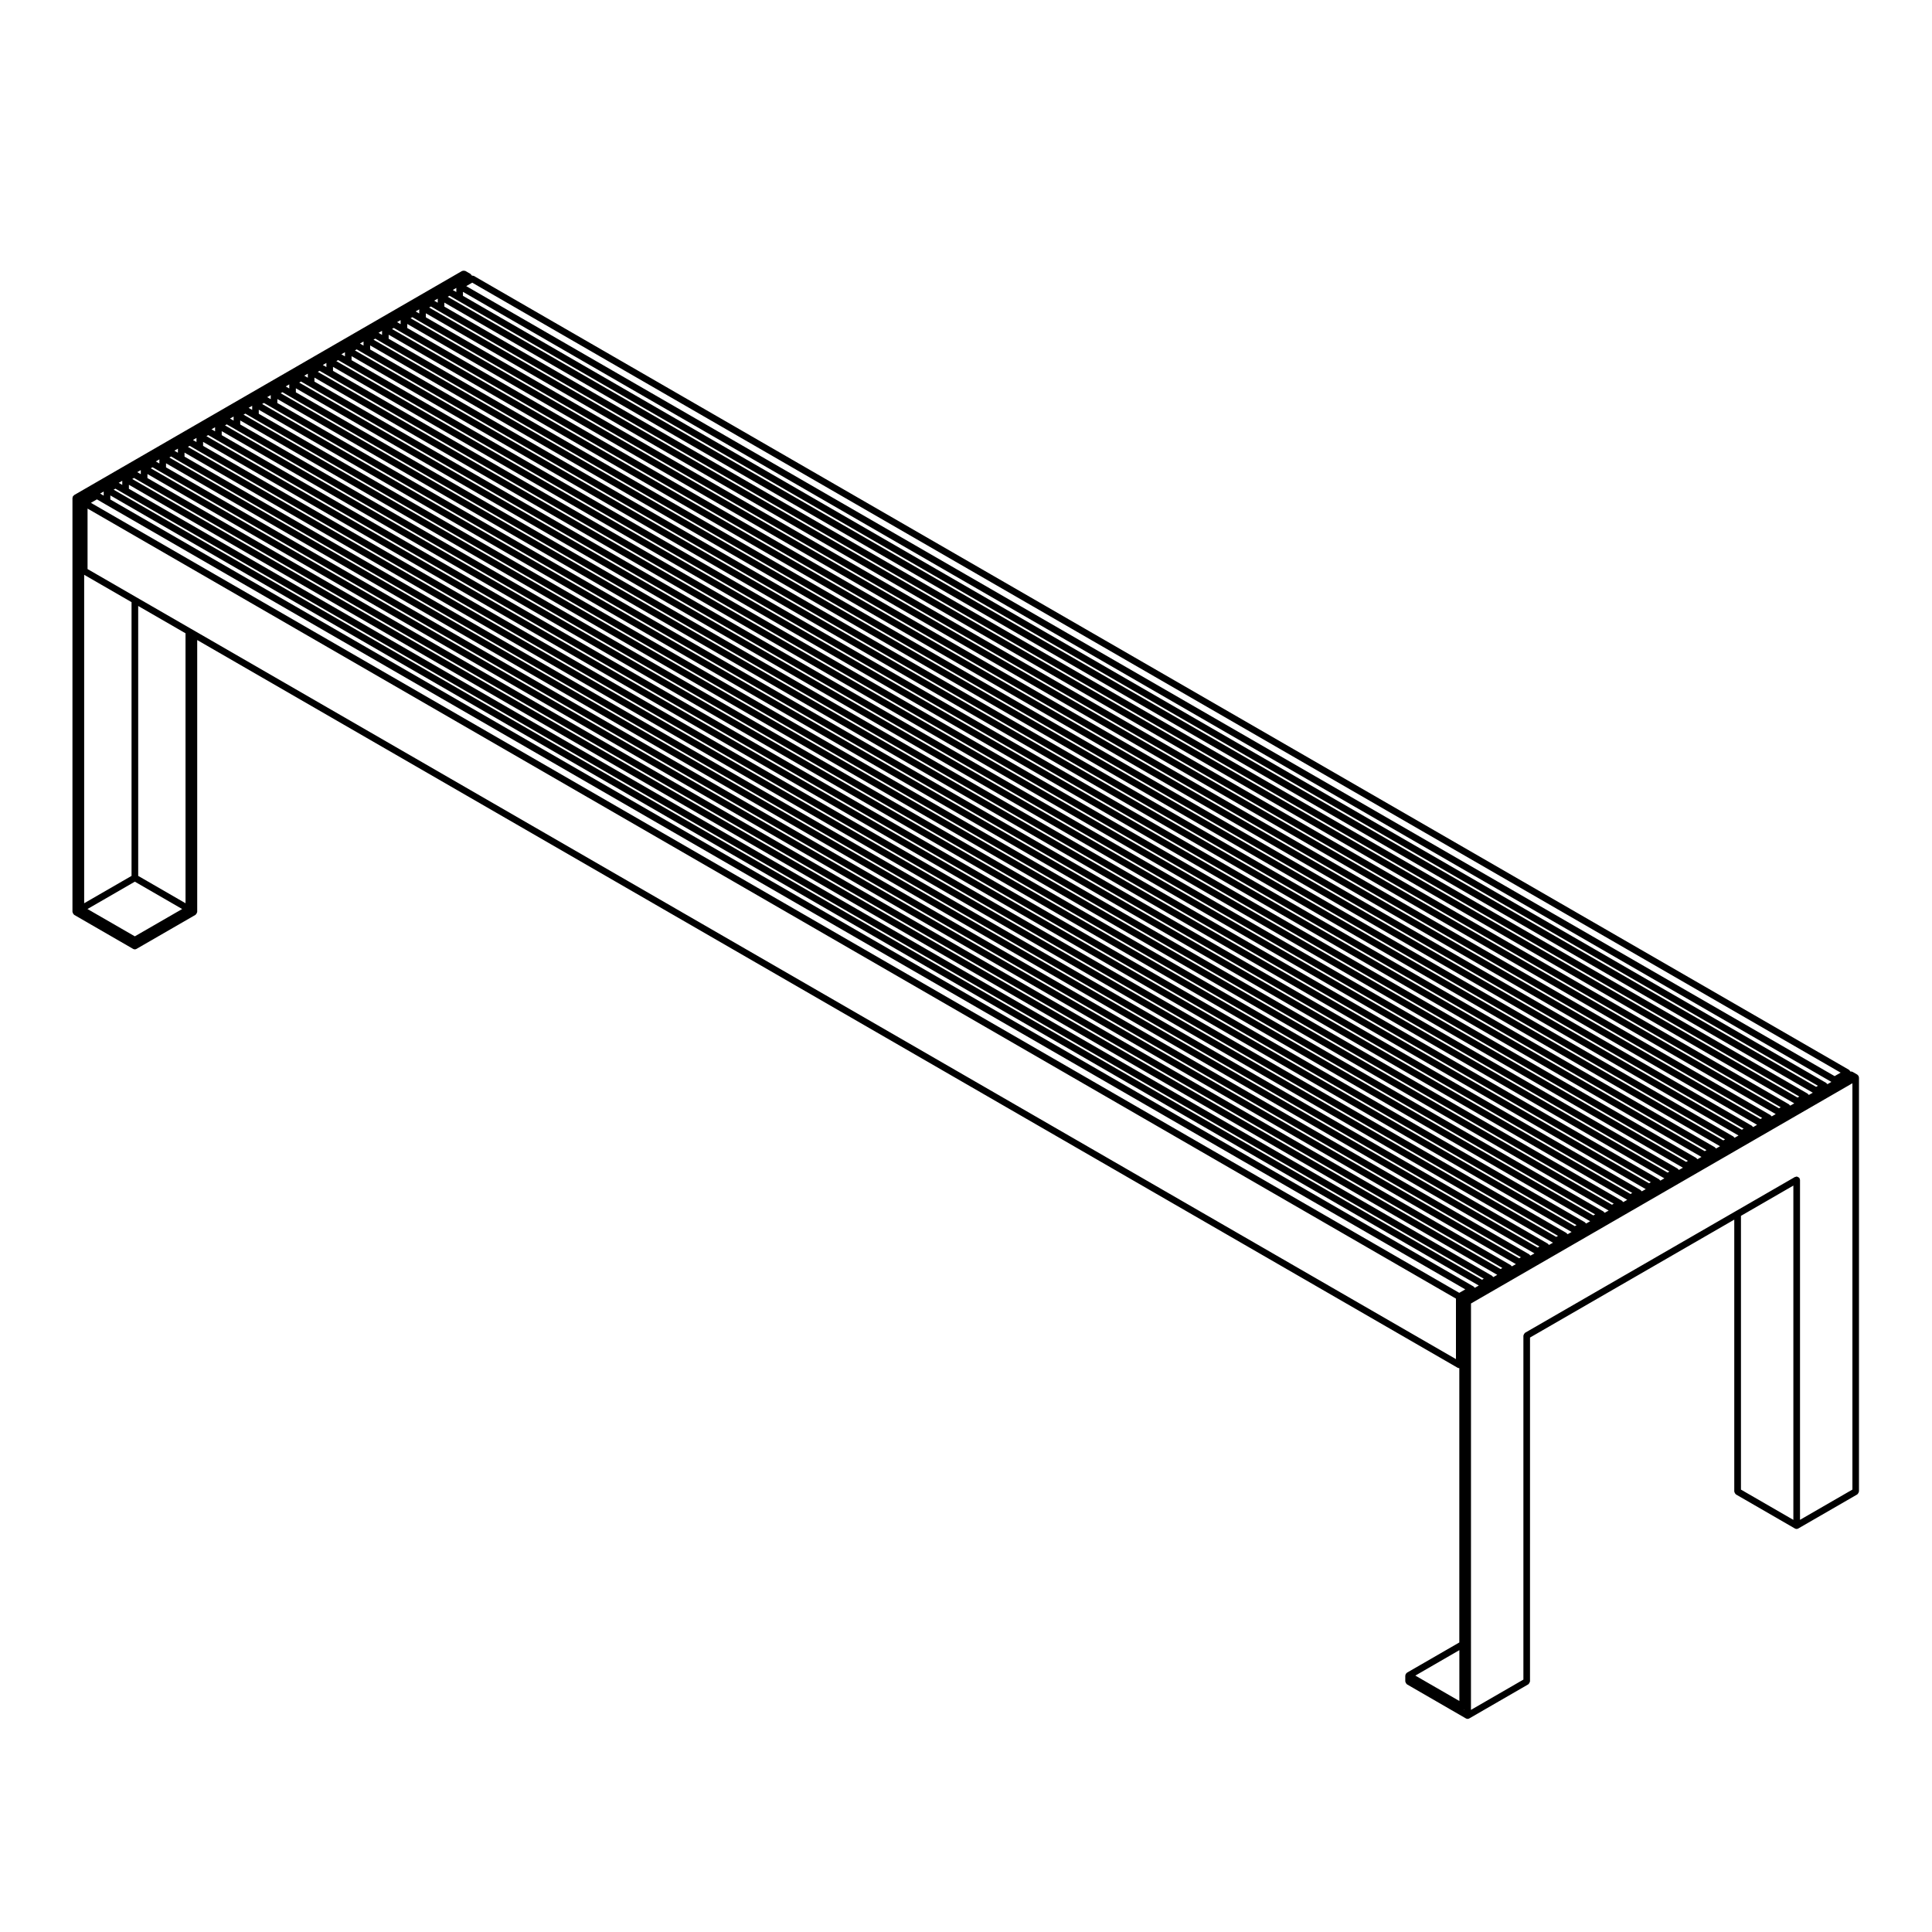 <?xml version="1.0" encoding="UTF-8"?>
<!-- Uploaded to: ICON Repo, www.svgrepo.com, Generator: ICON Repo Mixer Tools -->
<svg fill="#000000" width="800px" height="800px" version="1.1" viewBox="144 144 512 512" xmlns="http://www.w3.org/2000/svg">
 <path d="m636.56 429.23c-0.012-0.039 0.012-0.082-0.012-0.117-0.02-0.035-0.07-0.039-0.102-0.07-0.051-0.066-0.09-0.105-0.156-0.156-0.031-0.023-0.031-0.074-0.07-0.102l-1.34-0.766c-0.039-0.02-0.09 0-0.125-0.016-0.102-0.047-0.195-0.039-0.309-0.039-0.039 0-0.082-0.023-0.117-0.016 0-0.004-0.012-0.004-0.012-0.012-0.012-0.039 0.012-0.082-0.012-0.117-0.02-0.035-0.07-0.039-0.102-0.07-0.051-0.066-0.09-0.105-0.145-0.156-0.039-0.023-0.039-0.07-0.082-0.098l-364.41-210.38c-0.039-0.02-0.082 0-0.117-0.016-0.105-0.047-0.207-0.047-0.324-0.047-0.035 0-0.07-0.016-0.102-0.016 0 0-0.012-0.004-0.012-0.012-0.016-0.035 0.004-0.082-0.016-0.117-0.02-0.035-0.07-0.039-0.098-0.07-0.051-0.066-0.09-0.105-0.152-0.156-0.035-0.023-0.035-0.074-0.074-0.098l-1.34-0.777c-0.039-0.02-0.082 0-0.117-0.016-0.105-0.047-0.203-0.039-0.316-0.047-0.117 0-0.215 0-0.328 0.047-0.039 0.016-0.082-0.004-0.117 0.016l-102.82 59.398c-0.039 0.02-0.039 0.07-0.074 0.098-0.066 0.051-0.105 0.098-0.152 0.156-0.023 0.031-0.074 0.035-0.098 0.074-0.02 0.039 0 0.082-0.016 0.117-0.031 0.074-0.051 0.137-0.059 0.215 0 0.035-0.035 0.062-0.035 0.105v109.7c0 0.039 0.039 0.07 0.047 0.105 0.016 0.117 0.07 0.203 0.125 0.309 0.059 0.102 0.105 0.188 0.191 0.258 0.035 0.023 0.035 0.07 0.074 0.098l15.645 9.035c0.141 0.082 0.293 0.117 0.441 0.117 0.152 0 0.301-0.035 0.441-0.117l15.652-9.035c0.039-0.02 0.039-0.07 0.074-0.098 0.09-0.07 0.133-0.152 0.191-0.25 0.066-0.109 0.117-0.195 0.133-0.309 0.004-0.039 0.047-0.066 0.047-0.105v-72.059l334 192.84c0.145 0.082 0.297 0.117 0.441 0.117 0.012 0 0.02-0.004 0.031-0.004v72.699l-13.887 8.016c-0.039 0.02-0.039 0.07-0.07 0.098-0.059 0.051-0.105 0.09-0.156 0.152-0.02 0.035-0.07 0.035-0.09 0.074-0.031 0.039 0 0.082-0.02 0.117-0.031 0.074-0.051 0.137-0.059 0.215 0 0.039-0.039 0.066-0.039 0.105v1.547c0 0.047 0.039 0.07 0.039 0.105 0.02 0.117 0.07 0.203 0.125 0.309 0.059 0.102 0.105 0.18 0.195 0.258 0.031 0.023 0.031 0.074 0.07 0.098l15.645 9.043c0.145 0.082 0.297 0.117 0.441 0.117 0.156 0 0.309-0.039 0.441-0.117l15.652-9.043c0.039-0.02 0.039-0.07 0.082-0.098 0.09-0.074 0.125-0.156 0.188-0.258 0.059-0.105 0.117-0.188 0.125-0.309 0.012-0.039 0.051-0.066 0.051-0.105l0.004-91.129 54.129-31.25v72.051c0 0.047 0.039 0.07 0.039 0.105 0.02 0.117 0.07 0.203 0.125 0.309 0.059 0.102 0.105 0.18 0.195 0.258 0.031 0.023 0.031 0.074 0.07 0.098l15.645 9.035c0.145 0.082 0.297 0.117 0.441 0.117 0.156 0 0.309-0.039 0.441-0.117l15.645-9.035c0.039-0.02 0.039-0.07 0.082-0.098 0.09-0.074 0.125-0.156 0.188-0.258 0.059-0.105 0.117-0.188 0.125-0.309 0.012-0.039 0.051-0.066 0.051-0.105v-109.72c0-0.047-0.039-0.07-0.051-0.105 0.008-0.082-0.012-0.148-0.043-0.219zm-17.301 28.961v88.59l-13.887-8.02v-72.547zm1.676-1.738c-0.02-0.082 0.012-0.156-0.031-0.23-0.031-0.039-0.07-0.039-0.102-0.074-0.07-0.09-0.156-0.137-0.258-0.191-0.102-0.066-0.188-0.109-0.309-0.125-0.039-0.004-0.07-0.047-0.105-0.047-0.082 0-0.137 0.07-0.207 0.09-0.082 0.02-0.156-0.012-0.238 0.031l-15.645 9.035-55.895 32.266c-0.039 0.02-0.039 0.07-0.07 0.098-0.09 0.074-0.137 0.156-0.195 0.258-0.059 0.105-0.105 0.188-0.125 0.309 0 0.039-0.039 0.066-0.039 0.105v91.133l-13.895 8.027 0.008-107.7 101.08-58.363v107.68l-13.887 8.02v-90.113c0-0.086-0.07-0.133-0.086-0.211zm10.855-28.191-1.594 0.922-362.64-209.36 1.145-0.66 0.441-0.258zm-452.06-50.609 12.543 7.246-12.543 7.238-12.551-7.238zm-5.148-104.15 2.254 1.301 360.38 208.07-0.465 0.273-362.64-209.38zm85.852-46.98 360.4 208.07-0.473 0.273-362.64-209.37 0.473-0.277zm-4.906 2.844 360.38 208.07-0.465 0.273-362.64-209.38 0.473-0.273zm-4.934 2.832 360.4 208.08-0.473 0.273-362.64-209.37 0.48-0.273zm-4.914 2.848 360.4 208.07-0.473 0.273v0.004l-362.63-209.38 0.473-0.273zm-4.914 2.84 360.39 208.06-0.473 0.273-362.63-209.36 0.48-0.273zm-4.922 2.836 360.4 208.07-0.473 0.273v0.004l-362.64-209.37 0.473-0.273zm-4.918 2.832 360.39 208.09-0.465 0.273-362.64-209.38 0.473-0.273zm-4.922 2.848 360.39 208.07-0.465 0.273-362.64-209.36 0.484-0.281zm-4.918 2.84 360.4 208.06-0.473 0.273-0.012 0.004-362.62-209.37 0.473-0.273zm-4.91 2.836 360.39 208.07-0.473 0.273-362.63-209.36 0.48-0.273zm-4.918 2.844 360.4 208.07-0.473 0.273-362.64-209.38 0.473-0.273zm-4.922 2.836 360.39 208.07-0.477 0.266-362.62-209.36 0.465-0.273zm-4.914 2.84 360.38 208.07-0.465 0.273-362.64-209.36 0.484-0.281zm-4.926 2.84 360.39 208.08-0.453 0.262-0.023 0.008-362.62-209.37 0.48-0.273zm-4.922 2.84 360.4 208.07-0.473 0.273-362.63-209.38 0.465-0.273zm-4.906 2.84 360.39 208.07-0.453 0.262s0 0.004-0.012 0.004l-0.012 0.004-362.63-209.36 0.473-0.273zm-4.922 2.84 360.39 208.07-0.465 0.273-0.012 0.004-362.62-209.37 0.465-0.273zm358 210.48v-0.016c-0.031-0.039-0.07-0.039-0.102-0.074-0.051-0.059-0.09-0.105-0.145-0.152-0.039-0.023-0.039-0.074-0.082-0.098l-361.26-208.57v-1.062l362.63 209.38v0.004zm4.922-2.836v-0.02c-0.02-0.035-0.07-0.039-0.102-0.074-0.051-0.059-0.09-0.105-0.145-0.152-0.039-0.023-0.039-0.074-0.082-0.098l-361.27-208.57v-1.062l362.64 209.37v0.016zm4.926-2.852c-0.02-0.039-0.07-0.047-0.102-0.082-0.051-0.059-0.09-0.105-0.145-0.152-0.039-0.023-0.039-0.074-0.082-0.098l-361.27-208.57v-1.074l362.64 209.38v0.012zm4.914-2.832v-0.016c-0.031-0.039-0.07-0.039-0.102-0.074-0.051-0.059-0.09-0.105-0.145-0.152-0.039-0.023-0.039-0.074-0.082-0.098l-361.28-208.57v-1.062l362.64 209.38v0.012zm4.922-2.836v-0.012c-0.02-0.039-0.07-0.047-0.102-0.082-0.051-0.059-0.09-0.105-0.145-0.152-0.039-0.023-0.039-0.074-0.082-0.098l-361.28-208.58v-1.055l362.65 209.37v0.016zm4.906-2.836v-0.02c-0.031-0.039-0.07-0.039-0.102-0.074-0.051-0.059-0.09-0.105-0.145-0.152-0.039-0.023-0.039-0.074-0.082-0.098l-361.25-208.58v-1.062l362.63 209.37v0.023zm4.922-2.848v-0.02c-0.031-0.039-0.07-0.039-0.102-0.074-0.051-0.059-0.09-0.105-0.145-0.152-0.039-0.023-0.039-0.074-0.082-0.098l-361.27-208.57v-1.062l362.64 209.38v0.016zm4.93-2.836v-0.012c-0.02-0.039-0.07-0.039-0.102-0.074-0.051-0.066-0.09-0.105-0.145-0.156-0.039-0.023-0.039-0.074-0.082-0.098l-361.28-208.57v-1.07l362.64 209.37v0.02zm4.91-2.848v-0.016c-0.031-0.039-0.07-0.039-0.102-0.074-0.051-0.059-0.09-0.105-0.145-0.152-0.039-0.023-0.039-0.074-0.082-0.098l-361.27-208.57v-1.062l362.63 209.38v0.012zm4.918-2.836v-0.02c-0.031-0.039-0.07-0.039-0.102-0.074-0.051-0.059-0.09-0.105-0.145-0.152-0.039-0.023-0.039-0.074-0.082-0.098l-361.28-208.57v-1.062l362.65 209.36v0.016zm4.91-2.832v-0.023c-0.031-0.039-0.07-0.039-0.102-0.074-0.051-0.059-0.09-0.105-0.145-0.152-0.039-0.023-0.039-0.074-0.082-0.098l-361.27-208.57v-1.062l362.65 209.38v0.016zm4.922-2.84v-0.016c-0.02-0.035-0.07-0.039-0.102-0.074-0.051-0.059-0.09-0.105-0.145-0.152-0.039-0.023-0.039-0.074-0.082-0.098l-361.27-208.59v-1.055l362.64 209.37v0.016zm4.93-2.84v-0.016c-0.031-0.039-0.07-0.039-0.102-0.074-0.051-0.059-0.09-0.105-0.145-0.152-0.039-0.023-0.039-0.074-0.082-0.098l-361.28-208.58v-1.062l362.64 209.37v0.02zm4.91-2.848v-0.016c-0.031-0.039-0.07-0.039-0.102-0.074-0.051-0.059-0.09-0.105-0.145-0.152-0.039-0.023-0.039-0.074-0.082-0.098l-361.27-208.57v-1.074l362.63 209.38v0.012zm4.918-2.832v-0.016c-0.031-0.039-0.07-0.039-0.102-0.074-0.051-0.059-0.09-0.105-0.145-0.152-0.039-0.023-0.039-0.074-0.082-0.098l-361.28-208.58v-1.062l362.64 209.38v0.004zm4.922-2.836v-0.012c-0.02-0.039-0.07-0.039-0.102-0.074-0.051-0.066-0.09-0.105-0.145-0.156-0.039-0.023-0.039-0.074-0.082-0.098l-361.27-208.59v-1.066l362.64 209.38v0.016zm4.906-2.844v-0.016c-0.02-0.035-0.07-0.039-0.102-0.074-0.051-0.059-0.09-0.105-0.145-0.152-0.039-0.023-0.039-0.074-0.082-0.098l-361.25-208.58v-1.062l362.63 209.37v0.016zm4.934-2.844v-0.012c-0.02-0.039-0.07-0.039-0.102-0.074-0.051-0.066-0.09-0.105-0.145-0.156-0.039-0.023-0.039-0.074-0.082-0.098l-361.28-208.57v-1.062l362.64 209.38v0.012zm1.918-2.137-362.64-209.38 0.473-0.273 2.242 1.289 360.4 208.08zm-360.36-210.64-0.941-0.539 0.941-0.539zm-4.922 2.836-0.934-0.539 0.934-0.539zm-4.906 2.852-0.945-0.543 0.945-0.543zm-4.934 2.832-0.934-0.539 0.934-0.535zm-4.918 2.84-0.934-0.539 0.934-0.535zm-4.91 2.84-0.938-0.543 0.938-0.539zm-4.918 2.844-0.941-0.543 0.941-0.543zm-4.922 2.836-0.941-0.539 0.941-0.539zm-4.922 2.836-0.934-0.539 0.934-0.535zm-4.918 2.844-0.934-0.539 0.934-0.539zm-4.91 2.84-0.941-0.539 0.941-0.539zm-4.918 2.836-0.941-0.539 0.941-0.539zm-4.922 2.84-0.941-0.539 0.941-0.543zm-4.91 2.84-0.941-0.539 0.941-0.543zm-4.93 2.836-0.934-0.539 0.934-0.535zm-4.922 2.84-0.93-0.539 0.934-0.539v1.078zm-4.91 2.844-0.941-0.539 0.941-0.543zm-4.922 2.84-0.941-0.543 0.941-0.539zm-4.906 2.84-0.953-0.543 0.945-0.543 0.004 1.086zm-4.934 2.844-0.93-0.551 0.938-0.539v1.09zm1.766-0.055 362.65 209.38v0.016l-1.043 0.594v-0.02c-0.031-0.039-0.07-0.039-0.102-0.074-0.051-0.059-0.09-0.105-0.145-0.152-0.039-0.023-0.039-0.074-0.082-0.098l-361.28-208.57zm456.09 155.43-1.031 0.594c-0.02-0.039-0.07-0.039-0.102-0.074-0.051-0.066-0.09-0.105-0.145-0.156-0.039-0.023-0.039-0.074-0.082-0.098l-361.28-208.59v-1.055l362.64 209.37zm-436.16-47.352-12.543-7.246-0.004-71.535 12.543 7.238zm-14.309-7.25-12.555 7.25v-87.043l12.555 7.25zm-9.176-99.785 2.231 1.301 360.4 208.06-1.594 0.922-362.63-209.36zm26.152 35-1.352-0.777-14.309-8.258-12.973-7.492v-16.031l362.64 209.37v16.031zm334.91 273.91v9.535l-11.668-6.731 11.668-6.742zm1.328 11.754v0.105l-0.105-0.059c0.027-0.016 0.066-0.02 0.105-0.047z"/>
</svg>